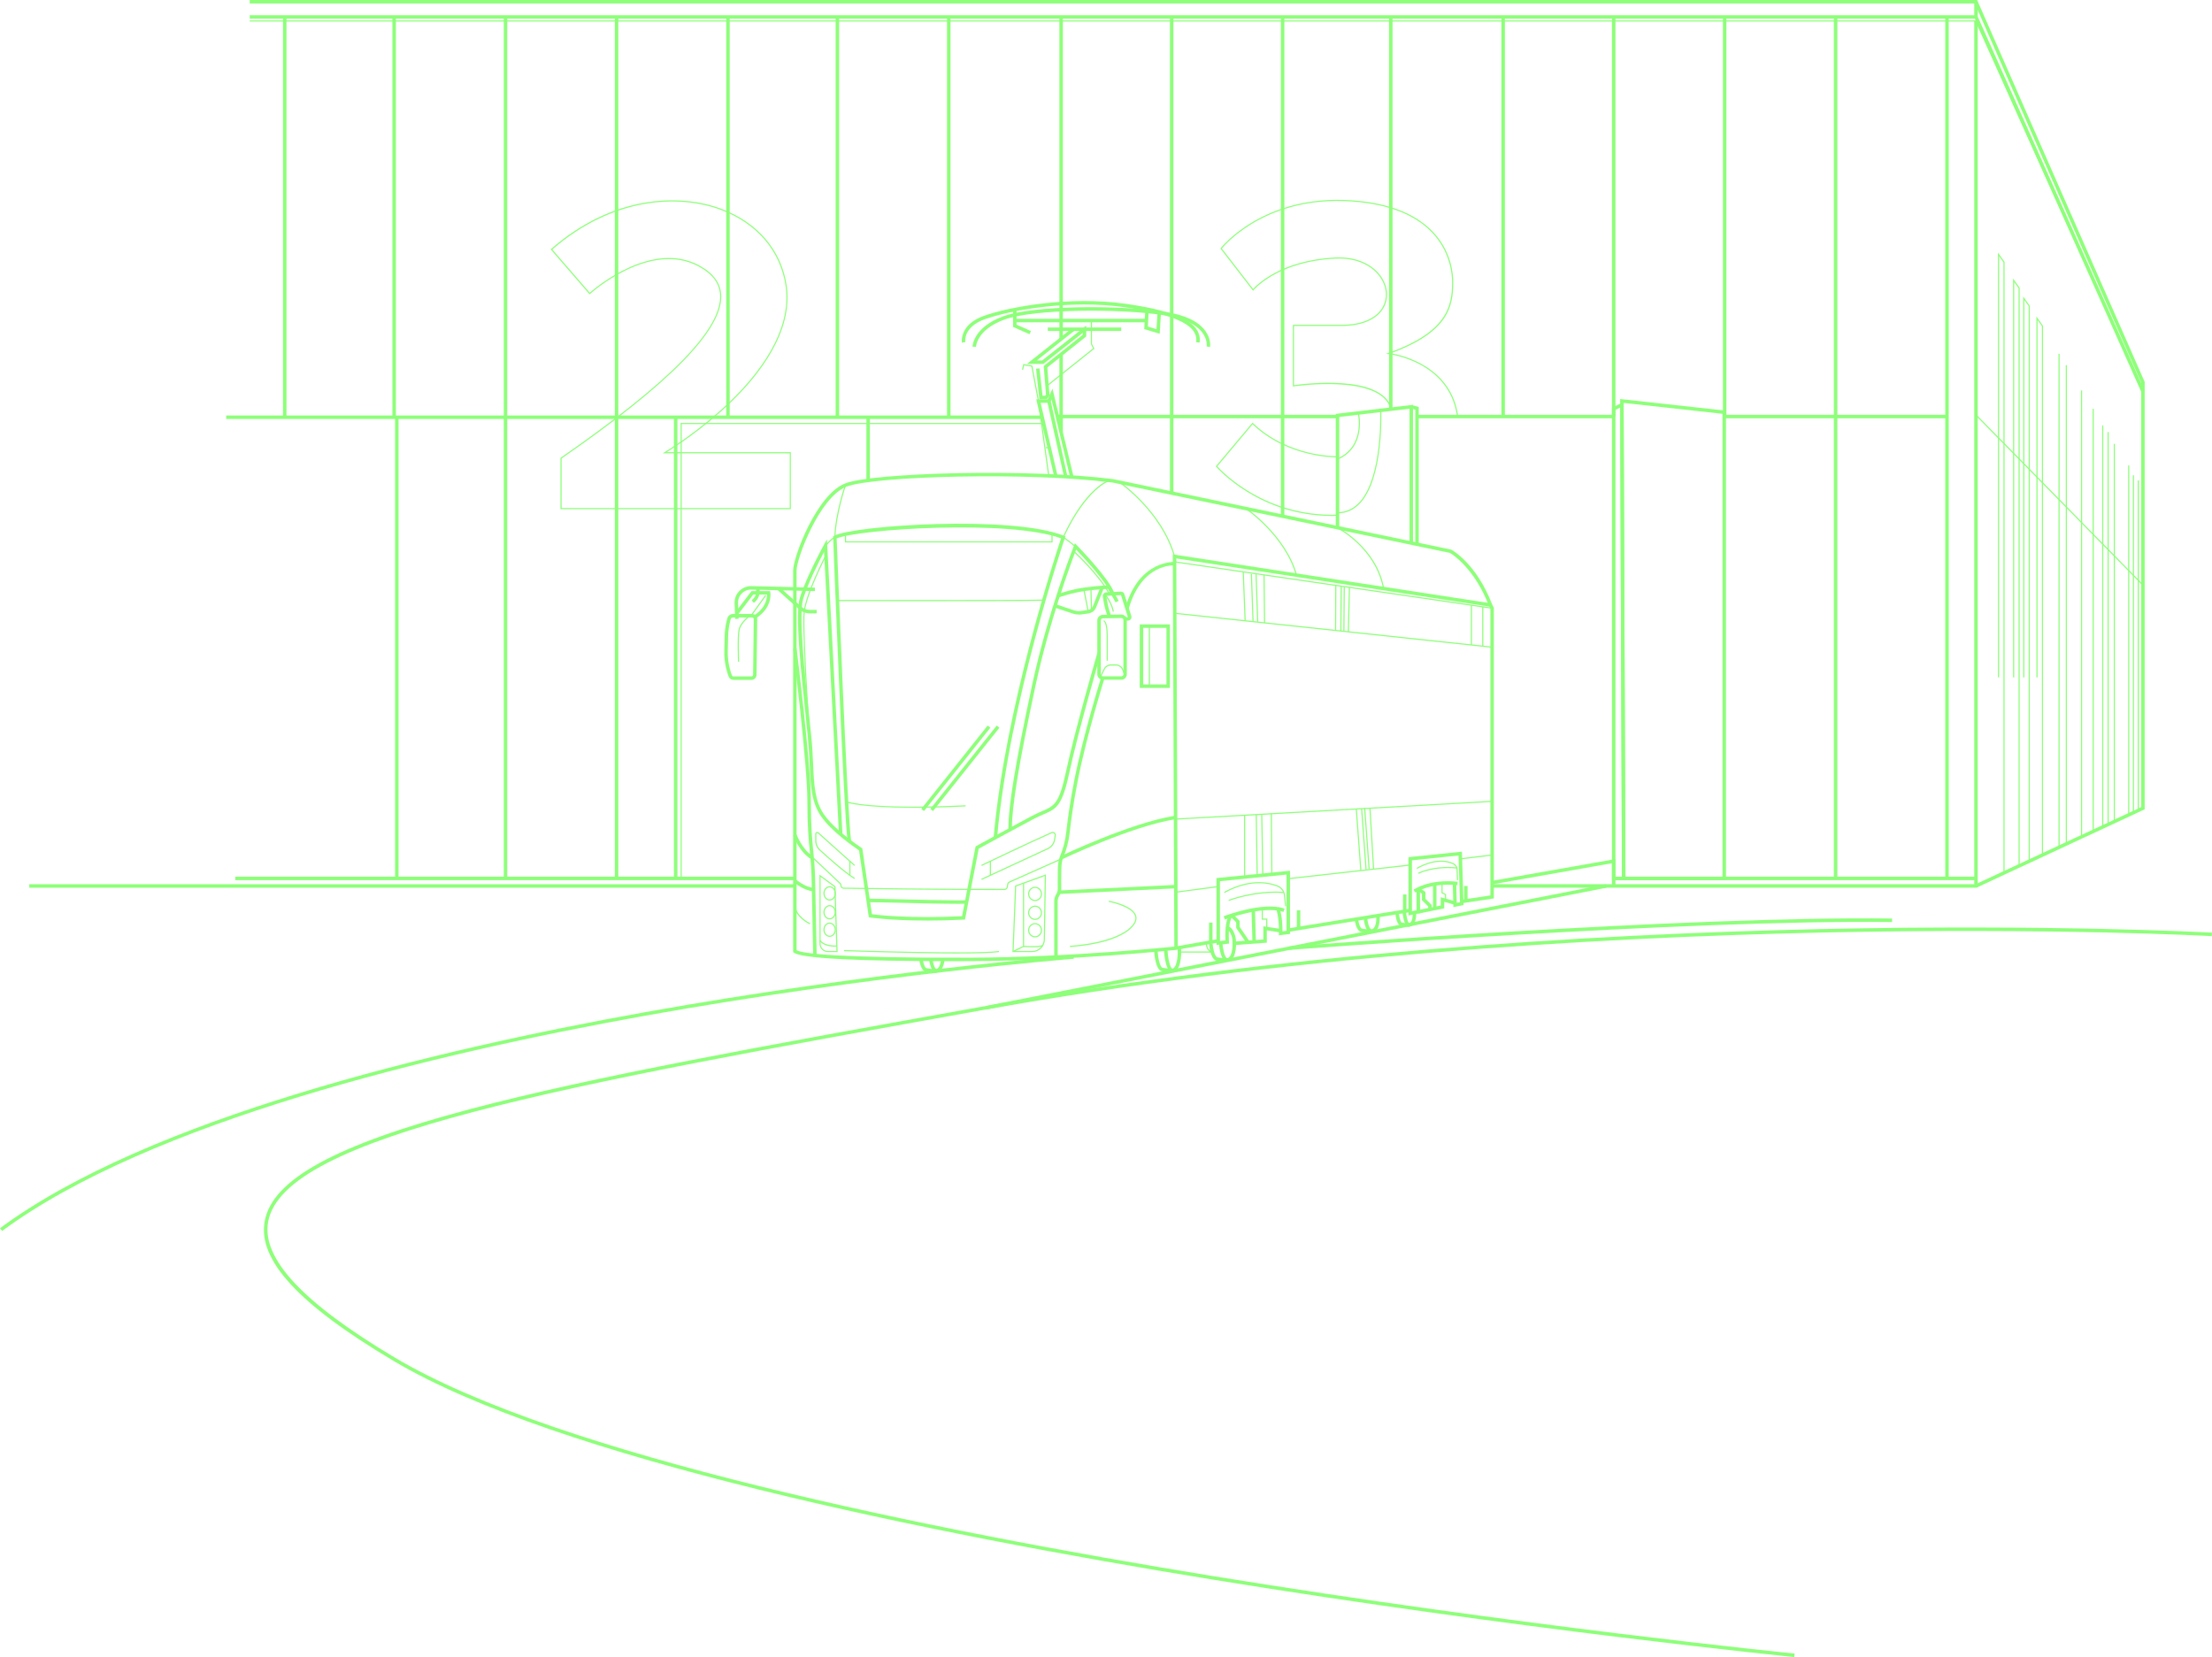 <?xml version="1.0" encoding="UTF-8"?> <svg xmlns="http://www.w3.org/2000/svg" id="_Слой_2" data-name="Слой 2" viewBox="0 0 954.63 715.23"><defs><style> .cls-1 { fill: #8dff79; stroke-width: 0px; } </style></defs><g id="_Слой_1-2" data-name="Слой 1"><g><rect class="cls-1" x="12.63" y="381.66" width="330.41" height="1.5"></rect><polygon class="cls-1" points="852.94 383.16 643.94 383.16 643.94 381.66 852.61 381.66 924.08 348.38 924.08 165.17 852.28 1.5 107.77 1.5 107.77 0 853.26 0 853.46 .45 925.58 164.86 925.58 349.33 852.94 383.16"></polygon><polygon class="cls-1" points="924.14 169.24 852.29 8.07 107.77 8.07 107.77 6.57 853.26 6.57 925.51 168.63 924.14 169.24"></polygon><polygon class="cls-1" points="924.6 169.45 852.61 9.3 107.77 9.3 107.77 8.8 852.94 8.8 853 8.95 925.06 169.25 924.6 169.45"></polygon><rect class="cls-1" x="852.02" y=".75" width="1.5" height="6.57"></rect><g><rect class="cls-1" x="555.64" y="396.41" width="53.3" height="1.5" transform="translate(-56.08 98.36) rotate(-9.21)"></rect><path class="cls-1" d="m411.83,414.87c-42.77,0-66.06-1.24-69.25-3.7l-.29-.23v-164.76c0-5.58,10.03-32.53,22.33-37.47,11.77-4.73,79.59-6.58,115.95-1.88l145.71,30.4.1.05c.44.24,10.79,5.96,17.62,23.69l.7,1.4v125.42l-13.73,2.06-.22-1.48,12.45-1.87v-123.78l-.58-1.15c-6.31-16.38-15.86-22.33-16.87-22.92l-145.43-30.34c-36.13-4.66-103.5-2.88-115.14,1.79-11.52,4.63-21.39,30.86-21.39,36.08v163.98c2.61,1.35,16.27,3.37,75.16,3.2,43.05-.13,87.95-4.79,88.4-4.84l18.27-3.19.26,1.48-18.32,3.19c-.5.05-45.48,4.72-88.6,4.85-2.43,0-4.81.01-7.12.01Z"></path><rect class="cls-1" x="575.17" y="183.29" width=".5" height="138.49" transform="translate(242.34 785.39) rotate(-81.69)"></rect><polygon class="cls-1" points="506.8 409.27 506.15 239.29 643.58 260.43 643.35 261.91 507.65 241.04 508.3 409.26 506.8 409.27"></polygon><path class="cls-1" d="m559.28,248.33c-4.76-17.01-21.5-28.48-21.66-28.59l.28-.41c.17.11,17.06,11.69,21.87,28.87l-.48.13Z"></path><path class="cls-1" d="m596.87,254.09c-3.17-17.47-19.59-26.02-19.75-26.1l.23-.45c.17.09,16.8,8.75,20.02,26.46l-.49.09Z"></path><path class="cls-1" d="m506.66,240.23c-5.54-19.32-23.45-31.76-23.63-31.89l.28-.41c.18.12,18.24,12.67,23.82,32.16l-.48.14Z"></path><polygon class="cls-1" points="607.85 395.12 607.85 369.98 630.92 367.6 631.62 390.63 627.24 391.53 626.96 381.02 628.46 380.97 628.69 389.7 630.08 389.42 629.47 369.26 609.35 371.33 609.35 393.31 611.36 392.94 611.32 383.75 612.82 383.74 612.86 394.18 607.85 395.12"></polygon><path class="cls-1" d="m525,407.87v-28.87l31.73-3.16v27.27l-4.81.61.04-.89c0-.06.24-6.35-1.27-10.74l1.42-.49c1.27,3.69,1.38,8.46,1.37,10.4l1.75-.22v-24.29l-28.73,2.86v25.84l2.35-.25c-.11-2.28-.22-8.78,1.83-11.18l1.14.97c-1.66,1.95-1.6,8.48-1.43,10.83l.05.72-5.44.58Z"></path><path class="cls-1" d="m528.63,396.88l-.54-1.4c.7-.27,17.12-6.47,26.3-3.28l-.49,1.42c-8.67-3.01-25.1,3.2-25.27,3.26Z"></path><path class="cls-1" d="m610.87,385.27l-.88-1.21c.27-.19,6.66-4.74,19.1-3.48l-.15,1.49c-11.83-1.19-18.01,3.15-18.07,3.2Z"></path><path class="cls-1" d="m628.76,379.91l-.17-4.57c-.04-.9-.5-1.7-1.24-2.16-.09-.05-.18-.11-.28-.15-7.05-3.28-15.38,1.97-15.46,2.02l-.27-.42c.08-.05,8.64-5.45,15.94-2.05.11.05.22.11.33.18.89.54,1.44,1.5,1.48,2.56l.17,4.57-.5.02Z"></path><path class="cls-1" d="m554.62,391.22l-.55-4.87c-.1-.9-.47-1.75-1.07-2.43-.49-.57-1.11-1.01-1.8-1.27-4.63-1.76-12.23-2.76-22.15,2.48-.35.19-.51.27-.61.3l-.16-.47c.06-.02.28-.14.53-.27,10.08-5.32,17.83-4.3,22.56-2.51.77.29,1.46.78,2,1.41.66.76,1.07,1.7,1.18,2.7l.55,4.87-.5.06Z"></path><path class="cls-1" d="m530.37,388.87l-.18-.46c.11-.04,11.23-4.37,23.88-3.45l-.04.5c-12.54-.91-23.55,3.37-23.66,3.41Z"></path><path class="cls-1" d="m612.24,377.17l-.24-.44c.06-.03,6.37-3.34,16.75-2.35l-.05.5c-10.24-.98-16.41,2.26-16.47,2.29Z"></path><rect class="cls-1" x="575.22" y="203.16" width=".5" height="137.72" transform="translate(243.87 815.34) rotate(-83.9)"></rect><polygon class="cls-1" points="507.35 353.79 507.33 353.29 643.92 345.64 643.95 346.13 507.35 353.79"></polygon><rect class="cls-1" x="630.21" y="369.64" width="13.78" height=".5" transform="translate(-40.12 79.91) rotate(-6.96)"></rect><polygon class="cls-1" points="556.01 379.51 555.96 379.01 608.57 373.12 608.62 373.62 556.01 379.51"></polygon><polygon class="cls-1" points="507.49 385.32 507.43 384.83 525.58 382.45 525.65 382.94 507.49 385.32"></polygon><rect class="cls-1" x="591.74" y="348.82" width=".5" height="26.35" transform="translate(-20.52 35.93) rotate(-3.42)"></rect><rect class="cls-1" x="586.04" y="349.14" width=".5" height="26.6" transform="translate(-25.06 44.09) rotate(-4.22)"></rect><rect class="cls-1" x="589.64" y="348.81" width=".5" height="26.37" transform="translate(-24.74 43.82) rotate(-4.17)"></rect><rect class="cls-1" x="588.32" y="348.98" width=".5" height="26.37" transform="translate(-24.76 43.72) rotate(-4.17)"></rect><rect class="cls-1" x="572.51" y="262.83" width="19.25" height=".5" transform="translate(304.92 838.62) rotate(-88.6)"></rect><rect class="cls-1" x="566.73" y="262.15" width="19.43" height=".5" transform="translate(311.23 837.55) rotate(-89.72)"></rect><rect class="cls-1" x="570.46" y="262.54" width="19.16" height=".5" transform="translate(312.72 840.76) rotate(-89.55)"></rect><rect class="cls-1" x="569.14" y="262.53" width="19.16" height=".5" transform="translate(311.43 839.43) rotate(-89.55)"></rect><rect class="cls-1" x="545.4" y="248.18" width=".5" height="20.66" transform="translate(-2.78 5.95) rotate(-.62)"></rect><rect class="cls-1" x="536.7" y="247.05" width=".5" height="20.89" transform="translate(-9.48 20.77) rotate(-2.2)"></rect><rect class="cls-1" x="542.2" y="247.8" width=".5" height="20.6" transform="translate(-8.61 18.93) rotate(-1.98)"></rect><rect class="cls-1" x="540.19" y="247.72" width=".5" height="20.6" transform="translate(-8.61 18.86) rotate(-1.98)"></rect><rect class="cls-1" x="548.51" y="351.23" width=".5" height="26.16" transform="translate(-3.07 4.66) rotate(-.49)"></rect><rect class="cls-1" x="536.88" y="351.87" width=".5" height="26.68"></rect><rect class="cls-1" x="544.51" y="351.46" width=".5" height="26.32" transform="translate(-6.34 9.66) rotate(-1.01)"></rect><rect class="cls-1" x="542.12" y="351.59" width=".5" height="26.41" transform="translate(-5.67 8.57) rotate(-.9)"></rect><rect class="cls-1" x="605.49" y="386.07" width="1.5" height="7.21"></rect><rect class="cls-1" x="631.86" y="382.41" width="1.5" height="6.5"></rect><rect class="cls-1" x="559.68" y="392.91" width="1.5" height="7.79"></rect><rect class="cls-1" x="521.79" y="398.21" width="1.5" height="8.28"></rect><path class="cls-1" d="m400.03,397.34c-15.81,0-24.41-1.32-24.52-1.33l-.55-.09-4.22-28.88c-1.85-1.23-11.79-7.99-16.42-14.74-4.18-6.1-4.5-13.29-4.9-22.39-.09-2.04-.19-4.19-.33-6.45-.21-3.28-.8-8.86-1.48-15.31-1.93-18.22-4.57-43.18-2.41-50.14,2.87-9.26,10.33-22.78,10.4-22.91l1.27-2.29,6.7,126.97c4.24,3.56,8.21,6.15,8.28,6.2l.29.18,4.16,28.44c2.81.38,16.39,1.95,38.9.86l5.84-30.13.31-.17c.15-.08,15.16-8.3,23.96-12.96,1.68-.89,3.13-1.52,4.41-2.07,5.37-2.33,7.38-3.21,10.39-17.31,3.76-17.62,13.4-50.77,13.5-51.1l1.44.42c-.1.33-9.72,33.42-13.47,50.99-3.17,14.86-5.54,15.89-11.26,18.38-1.25.54-2.67,1.16-4.3,2.02-8.09,4.28-21.44,11.58-23.63,12.78l-5.93,30.6-.59.03c-5.88.3-11.16.41-15.82.41Zm-44.38-159.16c-2.25,4.27-6.91,13.47-9.02,20.28-2.06,6.66.67,32.46,2.47,49.53.69,6.48,1.28,12.07,1.49,15.38.15,2.27.24,4.43.33,6.48.39,8.86.71,15.86,4.64,21.61,1.63,2.38,4,4.8,6.43,6.96l-6.35-120.24Z"></path><path class="cls-1" d="m483.93,293.4h-7.98c-1.32,0-2.39-1.07-2.39-2.39v-23.24c0-1.29,1.05-2.36,2.35-2.39l7.98-.13s.03,0,.04,0c.63,0,1.22.24,1.67.69.46.45.71,1.06.71,1.7v23.37c0,1.32-1.07,2.39-2.39,2.39Zm0-26.64s0,0-.01,0l-7.98.13c-.48,0-.87.41-.87.89v23.24c0,.49.4.89.89.89h7.98c.49,0,.89-.4.89-.89v-23.37c0-.24-.09-.46-.26-.63-.17-.16-.39-.25-.62-.25Z"></path><path class="cls-1" d="m486.78,267.88h-1.31v-1.5h1.31l-2.99-9.51-6.32.3c.6,5.3,2.09,8.58,2.1,8.61l-1.36.63c-.07-.14-1.6-3.51-2.26-9.03-.05-.42.08-.84.35-1.16.27-.32.67-.52,1.1-.54l6.29-.32c.71-.04,1.33.4,1.54,1.06l3.02,9.46c.15.47.06.98-.22,1.37-.29.39-.75.63-1.24.63Z"></path><path class="cls-1" d="m481.47,260.03l-3.28-5.83c-1.19.03-4.74.16-9.67.84-6.07.83-11.57,2.82-11.62,2.84l-.51-1.41c.23-.08,5.71-2.07,11.93-2.92,6.2-.85,10.15-.86,10.31-.86h.44l3.71,6.6-1.31.74Z"></path><path class="cls-1" d="m465.67,265.27c-.92,0-1.84-.15-2.72-.44l-7.46-2.5.48-1.42,7.46,2.5c1.04.35,2.17.45,3.26.29l2.86-.42c.95-.14,1.76-.78,2.12-1.67l3.31-8.31,1.39.56-3.31,8.31c-.55,1.39-1.81,2.39-3.29,2.6l-2.86.42c-.41.06-.82.09-1.24.09Z"></path><rect class="cls-1" x="470.7" y="254" width=".5" height="9.47" transform="translate(-6.03 11.29) rotate(-1.36)"></rect><rect class="cls-1" x="468.46" y="254.3" width=".5" height="9.8" transform="translate(-41.31 95.62) rotate(-11.16)"></rect><path class="cls-1" d="m475.1,292.35l-.45-.22,1.7-3.45c.58-1.18,1.76-1.91,3.07-1.91h2.14c1.42,0,2.67.85,3.19,2.18l.97,2.46-.46.18-.97-2.46c-.44-1.13-1.51-1.86-2.73-1.86h-2.14c-1.12,0-2.13.63-2.63,1.63l-1.7,3.45Z"></path><path class="cls-1" d="m478.09,285.19h-.5c0-.06.06-4.98,0-11-.06-5.6-1.28-5.97-1.3-5.97l.06-.5c.28.03,1.67.46,1.73,6.46.06,6.02,0,10.95,0,11Z"></path><path class="cls-1" d="m480.21,264.05c-.57-3.59-3.28-7.01-3.3-7.04l.39-.31c.11.14,2.81,3.55,3.41,7.28l-.49.08Z"></path><path class="cls-1" d="m435.21,357.83c-.08-9.76,2.98-28.36,10.23-62.2,6.74-31.47,17.92-59.78,18.03-60.06l.43-1.08.81.83c.57.58,13.95,14.4,15.94,20.21l-1.42.49c-1.62-4.71-11.82-15.67-14.79-18.8-2.11,5.49-11.57,30.87-17.54,58.73-7.13,33.28-10.27,52.36-10.19,61.87h-1.5Z"></path><path class="cls-1" d="m365.79,362.95c-1.69-12.17-6.04-126.16-6.23-131l-.02-.47.42-.22c8.43-4.46,76.37-9.03,99.18-.03l.67.26-.23.68c-.24.7-24.11,70.88-29.27,129.42l-1.49-.13c4.89-55.61,26.61-121.65,29.11-129.09-22.58-8.31-87.55-3.92-96.85.02.32,8.38,4.58,118.66,6.2,130.36l-1.49.21Z"></path><path class="cls-1" d="m465.52,237.62c-2.33-2.52-6.75-5.47-6.79-5.5l-.18-.12.09-.19c9.88-21.45,19.66-24.57,20.07-24.69l.14.48c-.1.03-9.93,3.19-19.67,24.23.86.58,4.6,3.19,6.7,5.45l-.37.34Z"></path><path class="cls-1" d="m355.15,238.04l-.45-.23c2.08-4.07,4.73-5.7,5.36-6.05.42-10.61,4.55-22.32,4.59-22.44l.47.17c-.04.12-4.18,11.87-4.57,22.44v.15s-.14.07-.14.07c-.03.01-3.02,1.5-5.27,5.9Z"></path><path class="cls-1" d="m478.56,256.47c-4.61-8.55-15.26-18.26-15.37-18.35l.34-.37c.11.1,10.82,9.86,15.47,18.49l-.44.24Z"></path><path class="cls-1" d="m350.11,333.76c-.04-.61-4.31-61.46-3.28-69.78,1.04-8.34,9.34-24.29,9.42-24.45l.44.23c-.08.16-8.34,16.03-9.37,24.29-1.03,8.27,3.24,69.07,3.28,69.68l-.5.04Z"></path><path class="cls-1" d="m413.6,390.12c-6.02,0-19.06-.25-38.96-.74l.04-1.5c16.26.4,40.95.92,42.29.71l.08.52.4.89c-.17.08-1.46.12-3.84.12Z"></path><path class="cls-1" d="m425.89,384.16c-25.13,0-55.44-.44-61.78-.54-.79-.01-1.43-.66-1.43-1.45,0-.26-.11-.51-.3-.69l-11.54-10.9.34-.36,11.54,10.9c.29.27.45.66.45,1.06,0,.52.42.94.94.95,6.99.11,43.2.63,69.41.52.46,0,.85-.33.93-.78l.23-1.31c.08-.47.4-.87.84-1.07l21.67-9.66.2.46-21.67,9.66c-.29.13-.49.39-.55.7l-.23,1.31c-.12.69-.72,1.19-1.42,1.2-2.47.01-5.03.02-7.64.02Z"></path><path class="cls-1" d="m456.47,413.08h-1.5v-24.12c0-1.07.31-2.12.88-3.03.44-.69.66-1.48.65-2.3-.02-1.49-.04-4.18.04-8.51.04-2.21.31-3.96.81-5.2,1.51-3.72,2.41-7.09,2.75-10.3.75-6.96,1.93-14.62,3.52-22.75,3.89-19.97,11.53-44.21,11.6-44.45l1.43.45c-.08.24-7.69,24.41-11.56,44.29-1.58,8.09-2.75,15.7-3.5,22.62-.36,3.35-1.29,6.86-2.85,10.71-.43,1.07-.67,2.63-.7,4.66-.08,4.31-.06,6.98-.04,8.46.02,1.11-.29,2.19-.88,3.13-.42.67-.65,1.44-.65,2.22v24.12Z"></path><path class="cls-1" d="m350.95,412.43s-.42-20.69-.68-32.86c-.11-5.06-.44-8.54-.8-12.24-.51-5.27-1.03-10.72-1.03-21.45,0-16.04-6.08-65.34-6.15-65.84l1.49-.18c.06.5,6.16,49.89,6.16,66.02,0,10.66.52,16.07,1.03,21.31.36,3.72.7,7.23.81,12.35.26,12.17.68,32.86.68,32.86l-1.5.03Z"></path><path class="cls-1" d="m458.38,370.89l-.65-1.35c.3-.14,29.86-14.28,49.15-17.41l.24,1.48c-19.08,3.1-48.44,17.14-48.74,17.28Z"></path><rect class="cls-1" x="457.27" y="383.14" width="49.66" height="1.5" transform="translate(-17.94 23.68) rotate(-2.76)"></rect><path class="cls-1" d="m461.76,408.73l-.02-.5c.2,0,19.87-1,26.66-8.56,1.41-1.56,1.89-3.04,1.43-4.38-1.42-4.17-11.27-6.02-11.37-6.04l.09-.49c.42.08,10.23,1.92,11.75,6.37.52,1.53,0,3.17-1.53,4.88-6.93,7.71-26.19,8.68-27,8.72Z"></path><path class="cls-1" d="m349.47,398.97c-.27-.13-6.69-3.22-6.69-8.42h.5c0,4.89,6.34,7.94,6.4,7.97l-.21.45Z"></path><path class="cls-1" d="m350.11,370.86c-5.15-3.03-7.68-10-7.78-10.29l1.41-.5c.02.07,2.45,6.75,7.13,9.5l-.76,1.29Z"></path><path class="cls-1" d="m351,384.66c-3.88-.1-8.26-3.72-8.44-3.87l.96-1.15s4.17,3.43,7.52,3.52l-.04,1.5Z"></path><path class="cls-1" d="m361.49,410.96h-4.18c-2.01,0-3.65-1.64-3.65-3.65v-29.8l6.91,5.07.93,28.39Zm-7.34-32.47v28.82c0,1.74,1.42,3.15,3.15,3.15h3.67l-.9-27.63-5.92-4.34Z"></path><path class="cls-1" d="m445.49,410.96h-8.55v-.26s1.13-28.47,1.13-28.47l13.33-4.82-.45,28.17c-.05,2.96-2.5,5.37-5.46,5.37Zm-8.03-.5h8.03c2.69,0,4.92-2.19,4.96-4.88l.44-27.45-12.33,4.46-1.1,27.87Z"></path><path class="cls-1" d="m413.44,411.56c-20.15,0-48.81-1-49.21-1.01l.02-.5c.56.02,56.38,1.96,66.84.41l.07.49c-3,.44-9.68.6-17.72.6Z"></path><polygon class="cls-1" points="437.32 410.93 437.09 410.48 441.48 408.32 441.48 381.17 441.98 381.17 441.98 408.64 437.32 410.93"></polygon><path class="cls-1" d="m445.54,408.87c-1.91,0-3.68-.13-3.82-.14l.04-.5c1.89.14,7.03.35,8.15-.39l.28.42c-.74.49-2.76.61-4.64.61Z"></path><path class="cls-1" d="m360.39,408.61c-1.57,0-5.07-.26-6.7-2.47l.4-.3c1.92,2.6,6.98,2.24,7.03,2.24l.04.5s-.34.02-.78.02Z"></path><path class="cls-1" d="m358.04,388.7c-1.48,0-2.69-1.39-2.69-3.09s1.21-3.09,2.69-3.09,2.69,1.39,2.69,3.09-1.21,3.09-2.69,3.09Zm0-5.68c-1.21,0-2.19,1.16-2.19,2.59s.98,2.59,2.19,2.59,2.19-1.16,2.19-2.59-.98-2.59-2.19-2.59Z"></path><path class="cls-1" d="m358.04,396.84c-1.48,0-2.69-1.39-2.69-3.09s1.21-3.09,2.69-3.09,2.69,1.39,2.69,3.09-1.21,3.09-2.69,3.09Zm0-5.68c-1.21,0-2.19,1.16-2.19,2.59s.98,2.59,2.19,2.59,2.19-1.16,2.19-2.59-.98-2.59-2.19-2.59Z"></path><path class="cls-1" d="m358.04,404.38c-1.48,0-2.69-1.39-2.69-3.09s1.21-3.09,2.69-3.09,2.69,1.39,2.69,3.09-1.21,3.09-2.69,3.09Zm0-5.68c-1.21,0-2.19,1.16-2.19,2.59s.98,2.59,2.19,2.59,2.19-1.16,2.19-2.59-.98-2.59-2.19-2.59Z"></path><path class="cls-1" d="m446.7,388.93c-1.66,0-3.02-1.39-3.02-3.09s1.35-3.09,3.02-3.09,3.01,1.39,3.01,3.09-1.35,3.09-3.01,3.09Zm0-5.68c-1.39,0-2.52,1.16-2.52,2.59s1.13,2.59,2.52,2.59,2.51-1.16,2.51-2.59-1.13-2.59-2.51-2.59Z"></path><path class="cls-1" d="m446.7,397.07c-1.66,0-3.02-1.39-3.02-3.09s1.35-3.09,3.02-3.09,3.01,1.39,3.01,3.09-1.35,3.09-3.01,3.09Zm0-5.68c-1.39,0-2.52,1.16-2.52,2.59s1.13,2.59,2.52,2.59,2.51-1.16,2.51-2.59-1.13-2.59-2.51-2.59Z"></path><path class="cls-1" d="m446.7,404.61c-1.66,0-3.02-1.39-3.02-3.09s1.35-3.09,3.02-3.09,3.01,1.39,3.01,3.09-1.35,3.09-3.01,3.09Zm0-5.68c-1.39,0-2.52,1.16-2.52,2.59s1.13,2.59,2.52,2.59,2.51-1.16,2.51-2.59-1.13-2.59-2.51-2.59Z"></path><path class="cls-1" d="m423.7,379.78l-.21-.45,28.63-13.26c1.46-.68,2.48-2.03,2.74-3.61l.3-1.9c.05-.32-.07-.62-.32-.82-.25-.19-.58-.23-.87-.11-8.42,3.68-30.06,14.02-30.27,14.13l-.21-.45c.22-.1,21.87-10.45,30.29-14.14.46-.2.98-.14,1.37.17.4.31.59.79.51,1.29l-.3,1.9c-.28,1.75-1.41,3.24-3.02,3.99l-28.63,13.26Z"></path><rect class="cls-1" x="427.17" y="371.71" width=".5" height="6.07"></rect><path class="cls-1" d="m368.69,379.38c-4.08-2.42-11.88-9.41-15.04-12.3-1.17-1.07-1.84-2.6-1.84-4.18v-2.95c0-.35.2-.66.52-.8.32-.14.68-.09.94.15l15.71,14.06-.33.37-15.71-14.06c-.11-.1-.26-.12-.4-.06-.14.06-.22.19-.22.34v2.95c0,1.45.61,2.84,1.68,3.82,3.15,2.88,10.91,9.85,14.95,12.24l-.26.43Z"></path><rect class="cls-1" x="366.53" y="371.71" width=".5" height="6.06"></rect><path class="cls-1" d="m394.21,348.67c-22.39,0-28.68-2.22-28.75-2.25l.17-.47c.1.04,10.31,3.62,51.08,1.62l.03.5c-8.88.44-16.32.61-22.52.61Z"></path><rect class="cls-1" x="393.39" y="330.84" width="46.01" height="1.5" transform="translate(-102.37 450.81) rotate(-51.47)"></rect><rect class="cls-1" x="389.48" y="330.84" width="46.01" height="1.5" transform="translate(-103.85 447.75) rotate(-51.47)"></rect><path class="cls-1" d="m398.62,259.48c-19.42,0-36.86-.03-37.23-.03v-.5c.8,0,80.37.13,89.07-.16l.02.5c-4.65.15-29.55.19-51.85.19Z"></path><polygon class="cls-1" points="454.27 234.14 364.64 234.14 364.64 231.13 365.14 231.13 365.14 233.64 453.77 233.64 453.77 230.37 454.27 230.37 454.27 234.14"></polygon><path class="cls-1" d="m317.29,267.15l-.26-6.78c-.08-1.99.65-3.86,2.04-5.27,1.39-1.41,3.24-2.16,5.24-2.12l27.4.66-.04,1.5-27.4-.66c-1.56-.05-3.04.56-4.14,1.67-1.1,1.12-1.67,2.59-1.61,4.16l.26,6.78-1.5.06Z"></path><path class="cls-1" d="m349.52,264.75c-1.77,0-3.46-.65-4.78-1.83l-9.27-8.35,1-1.12,9.27,8.35c1.04.94,2.4,1.43,3.8,1.45h2.91s0,1.49,0,1.49h-2.91s-.03.01-.04.01Z"></path><path class="cls-1" d="m324.29,293.46h-7.77c-.9,0-1.72-.56-2.03-1.39-1.35-3.6-1.99-7.38-1.9-11.23l.16-6.44c.06-2.25.37-4.49.92-6.67l.21-.82c.29-1.12,1.3-1.9,2.45-1.9h8.24c.6,0,1.17.24,1.59.66.42.43.65.99.64,1.6l-.29,24c-.01,1.22-1.02,2.2-2.23,2.2Zm-7.95-26.96c-.47,0-.88.32-1,.78l-.21.82c-.53,2.07-.83,4.2-.88,6.34l-.16,6.44c-.09,3.65.51,7.24,1.8,10.67.09.25.34.42.62.42h7.77c.4,0,.73-.32.73-.72l.29-24c0-.2-.07-.38-.21-.52-.14-.14-.32-.22-.52-.22h-8.24Z"></path><path class="cls-1" d="m318.5,285.66c-.02-.45-.45-11.13.27-14.07.73-3,4.2-5.66,4.35-5.77l.3.4s-3.47,2.67-4.16,5.49c-.7,2.88-.26,13.82-.25,13.94l-.5.02Z"></path><path class="cls-1" d="m326.15,266.95l-.81-1.26c5.26-3.37,5.71-7.52,5.68-9.07h-5.94l-6.54,8.59-1.19-.91,6.99-9.18h8l.11.62c.05.26,1.05,6.5-6.3,11.21Z"></path><rect class="cls-1" x="322.22" y="260.95" width="10.41" height=".5" transform="translate(-75.86 374.31) rotate(-54.25)"></rect><path class="cls-1" d="m325.33,260.25l-.94-1.17c2.93-2.35,1.75-5.01,1.74-5.04l1.36-.63c.59,1.29.9,4.37-2.16,6.83Z"></path><path class="cls-1" d="m487.11,262.75l-1.44-.41c6.03-21.03,21.59-19.79,21.74-19.78l-.14,1.49c-.59-.05-14.48-1.1-20.15,18.7Z"></path><path class="cls-1" d="m504.9,296.93h-13.02v-27.42h13.02v27.42Zm-11.52-1.5h10.02v-24.42h-10.02v24.42Z"></path><rect class="cls-1" x="495.79" y="270.27" width=".5" height="25.92"></rect><rect class="cls-1" x="639.66" y="261.96" width=".5" height="16.94"></rect><rect class="cls-1" x="634.77" y="261.24" width=".5" height="17.14"></rect><path class="cls-1" d="m591.92,402.63c-.37,0-.72-.1-1.05-.3-1.91-1.17-2.33-5.6-2.39-6.48l1.5-.11c.14,1.86.75,4.74,1.68,5.31.12.08.28.13.55.01,1.82-.76,1.84-4.46,1.7-5.82l1.49-.16c.03.25.62,6.02-2.61,7.37-.29.12-.59.18-.87.18Z"></path><path class="cls-1" d="m591.52,402.64c-1.66,0-3.12-.2-3.71-.29-.09,0-.25-.03-.4-.07-2.29-.69-2.78-5.14-2.85-6.02l1.49-.12c.15,1.73.81,4.42,1.78,4.71h.01c.05.02.09.02.12.02.68.1,2.26.31,3.98.27l.04,1.5c-.16,0-.31,0-.47,0Z"></path><path class="cls-1" d="m608.22,399.98c-.29,0-.58-.08-.84-.23-1.64-.97-1.99-5.04-2.04-5.85l1.5-.1c.13,1.95.69,4.29,1.31,4.65.04.02.08.05.22-.02,1.38-.65,1.39-3.97,1.28-5.08l1.49-.15c.05.55.45,5.38-2.14,6.59-.26.12-.52.18-.78.18Z"></path><path class="cls-1" d="m607.9,399.99c-1.33,0-2.51-.18-2.98-.26h0c-.07,0-.21-.03-.35-.07-1.86-.62-2.27-4.29-2.35-5.4l1.5-.11c.13,1.73.68,3.79,1.28,4.07l.18.04c.47.08,1.7.27,3.06.23l.04,1.5c-.13,0-.25,0-.38,0Z"></path><path class="cls-1" d="m506,419.63c-.34,0-.63-.1-.85-.22-2.26-1.23-2.74-8.07-2.81-9.43l1.5-.08c.19,3.51,1.02,7.64,2.03,8.19.06.03.15.08.38-.05,1.86-1.06,2.18-6.07,1.95-8.98l1.5-.12c.07.87.58,8.53-2.7,10.4-.37.21-.7.28-1,.28Z"></path><path class="cls-1" d="m505.56,419.64c-1.76,0-3.33-.28-3.99-.42-.15-.02-.29-.05-.43-.09l-.08-.03c-2.38-.97-2.88-7.28-2.96-8.53l1.5-.09c.19,3.16,1.02,6.82,2.03,7.23h0s.07.02.1.02h.1c.65.15,2.35.46,4.19.4l.05,1.5c-.17,0-.34,0-.51,0Z"></path><path class="cls-1" d="m404.13,419.8c-.3,0-.55-.08-.75-.17-.71-.33-1.73-1.26-2.44-5.39l1.48-.25c.63,3.66,1.44,4.21,1.6,4.28.05.02.14.07.36-.06.89-.51,1.52-1.96,1.82-4.2l1.49.2c-.37,2.76-1.23,4.54-2.57,5.3-.37.21-.7.28-1,.28Z"></path><path class="cls-1" d="m403.7,419.81c-1.8,0-3.4-.29-4.04-.43-.08,0-.24-.03-.4-.09l-.07-.02c-1.15-.47-1.97-2.11-2.51-5.01l1.47-.28c.49,2.59,1.15,3.71,1.61,3.9h0s.06.02.1.02c.74.15,2.45.46,4.28.4l.05,1.5c-.17,0-.34,0-.51,0Z"></path><path class="cls-1" d="m529.66,415.09c-.38,0-.7-.12-.94-.25-2.16-1.23-2.62-7-2.7-8.15l1.5-.09c.16,2.51.87,6.32,1.94,6.94.11.06.24.1.5-.03,2.06-1.06,2.09-5.87,1.92-7.63-.08-2.02-1.41-4.38-1.93-4.47l-.48-1.41c.32-.12.83-.18,1.42.22,1.31.87,2.41,3.71,2.49,5.56.07.71.59,7.36-2.73,9.07-.36.19-.7.26-.99.26Z"></path><path class="cls-1" d="m529.25,415.09c-1.79,0-3.38-.26-4.02-.38-.1,0-.28-.04-.44-.1h0s-.01,0-.01,0c-2.4-.88-2.91-6.31-2.98-7.39l1.5-.11c.16,2.22.91,5.68,2.01,6.09h.01s.07.02.11.03c.74.14,2.45.42,4.29.36l.04,1.5c-.17,0-.34,0-.5,0Z"></path><path class="cls-1" d="m523.13,411.18h-14.12v-.5h12.96c-.74-.51-1.57-1.53-1.57-3.52h.5c0,3.12,2.18,3.51,2.28,3.52l-.04.5Z"></path><polygon class="cls-1" points="532.75 407.91 532.64 406.41 545.22 405.49 545.22 399.82 552.56 400.93 552.34 402.42 546.72 401.57 546.72 406.89 532.75 407.91"></polygon><rect class="cls-1" x="540.31" y="392.9" width="1.5" height="13.64" transform="translate(-11.28 15.74) rotate(-1.65)"></rect><polygon class="cls-1" points="538.02 407.15 533.5 400.53 533.5 398.12 531.1 395.69 532.17 394.63 535 397.51 535 400.07 539.26 406.3 538.02 407.15"></polygon><polygon class="cls-1" points="612.26 394.3 611.96 392.82 621.79 390.85 621.79 387.27 627.78 388.96 627.37 390.4 623.29 389.25 623.29 392.08 612.26 394.3"></polygon><rect class="cls-1" x="618.44" y="381.55" width="1.5" height="10.48"></rect><polygon class="cls-1" points="617.86 392.55 616.36 392.55 616.36 391.22 613.67 388.57 613.67 385.77 611.64 384.36 612.49 383.13 615.17 384.99 615.17 387.95 617.86 390.6 617.86 392.55"></polygon><polygon class="cls-1" points="624.09 388.91 623.59 388.91 623.59 386.23 622.09 385.54 622.09 381.32 622.59 381.32 622.59 385.22 624.09 385.91 624.09 388.91"></polygon><polygon class="cls-1" points="546.94 400.8 546.44 400.8 546.44 396.97 544.51 396.97 544.51 392.04 545.01 392.04 545.01 396.47 546.94 396.47 546.94 400.8"></polygon><polygon class="cls-1" points="454.9 205.49 447.22 172.37 453.28 172.37 460.58 205.15 459.12 205.48 452.08 173.87 449.11 173.87 456.36 205.15 454.9 205.49"></polygon><polygon class="cls-1" points="461.85 206.09 453.8 172.43 453.37 173.42 451.99 172.82 454.21 167.72 463.31 205.74 461.85 206.09"></polygon><path class="cls-1" d="m415.13,147.92c-.01-.08-1.26-7.84,9.62-11.64,11.32-3.95,36.93-8.58,61.12-5.14,23.1,3.29,32.92,8.45,31.85,16.74l-1.49-.19c.58-4.52-1.96-10.99-30.58-15.06-23.92-3.4-49.23,1.17-60.41,5.07-9.63,3.36-8.68,9.69-8.64,9.96l-1.48.26Z"></path><path class="cls-1" d="m522.23,149.79l-1.48-.26.74.13-.74-.13c.02-.11.44-2.78-1.74-5.8-2.7-3.75-8.29-6.38-16.18-7.61-19.87-3.1-57.16-2.75-69.53,1.87-11.68,4.36-12.07,11.39-12.08,11.69l-1.5-.04c0-.34.36-8.32,13.05-13.05,12.9-4.81,50.05-5.1,70.28-1.94,8.45,1.32,14.23,4.09,17.2,8.26,2.53,3.54,1.99,6.75,1.96,6.89Z"></path><polygon class="cls-1" points="444.33 144.26 437.22 141.12 437.22 133.63 438.72 133.63 438.72 140.14 444.94 142.89 444.33 144.26"></polygon><polygon class="cls-1" points="500.49 144.07 493.82 142.04 494.29 133.59 495.79 133.67 495.38 140.95 499.11 142.09 499.55 134.96 501.04 135.05 500.49 144.07"></polygon><rect class="cls-1" x="437.97" y="137.61" width="56.79" height="1.5"></rect><rect class="cls-1" x="452.19" y="141.35" width="31.71" height="1.5"></rect><polygon class="cls-1" points="451.77 172.3 448.57 172.3 447.13 159.16 448.62 159 449.92 170.8 451.05 170.8 451.42 170.33 450.43 157.96 467.29 144.49 467.29 143.65 450.29 157.08 443.17 157.08 462.82 141.51 463.75 142.69 447.47 155.58 449.77 155.58 468.79 140.55 468.79 145.21 451.99 158.63 452.96 170.8 451.77 172.3"></polygon><polygon class="cls-1" points="452.02 166.72 451.71 166.33 471.7 150.38 470.77 148.48 470.77 138.6 471.27 138.6 471.27 148.42 472.33 150.51 452.02 166.72"></polygon><polygon class="cls-1" points="452.43 205.95 447.92 173.15 445.11 158.22 441.98 157.7 441.55 159.63 441.06 159.52 441.59 157.13 445.53 157.78 445.57 157.96 448.41 173.07 452.93 205.88 452.43 205.95"></polygon><rect class="cls-1" x="451.29" y="192.99" width="1.39" height=".5"></rect></g><rect class="cls-1" x="852.02" y="9.05" width="1.5" height="373.36"></rect><polygon class="cls-1" points="924.65 252.71 852.25 178.95 852.61 178.6 925.01 252.36 924.65 252.71"></polygon><polygon class="cls-1" points="865.12 376.22 864.62 376.22 864.62 113.22 862.76 110.59 862.76 292.39 862.26 292.39 862.26 109.02 865.12 113.06 865.12 376.22"></polygon><polygon class="cls-1" points="871.64 373.74 871.14 373.74 871.14 124.41 869.28 121.78 869.28 292.39 868.78 292.39 868.78 120.21 871.64 124.25 871.64 373.74"></polygon><polygon class="cls-1" points="876.01 371.7 875.51 371.7 875.51 132.17 873.66 129.54 873.66 292.39 873.16 292.39 873.16 127.96 876.01 132.01 876.01 371.7"></polygon><polygon class="cls-1" points="881.71 368.74 881.21 368.74 881.21 140.78 879.35 138.16 879.35 292.39 878.85 292.39 878.85 136.58 881.71 140.63 881.71 368.74"></polygon><rect class="cls-1" x="888.38" y="152.7" width=".5" height="213.05"></rect><rect class="cls-1" x="891.51" y="157.61" width=".5" height="206.51"></rect><rect class="cls-1" x="898.09" y="168.51" width=".5" height="192.44"></rect><rect class="cls-1" x="903.1" y="176.46" width=".5" height="182.4"></rect><rect class="cls-1" x="907.22" y="183.62" width=".5" height="173.25"></rect><rect class="cls-1" x="909.55" y="186.47" width=".5" height="169.39"></rect><rect class="cls-1" x="912.23" y="191.58" width=".5" height="163.27"></rect><rect class="cls-1" x="918.44" y="200.9" width=".5" height="150.82"></rect><rect class="cls-1" x="920.47" y="205.12" width=".5" height="145.52"></rect><rect class="cls-1" x="922.56" y="207.38" width=".5" height="142.42"></rect><path class="cls-1" d="m744.88,379.91h-44.88l-.79-207.68,45.68,5.04v202.65Zm-43.39-1.5h41.89v-199.8l-42.67-4.71.78,204.51Z"></path><path class="cls-1" d="m701.49,379.91h-5.82v-203.99l5.03-2.34v1.17s.79,205.15.79,205.15Zm-4.32-1.5h2.82l-.78-202.48-2.04.95v201.53Z"></path><polygon class="cls-1" points="609.81 233.89 608.31 233.89 608.31 176.42 577.98 179.97 577.98 227.76 576.48 227.76 576.48 178.64 609.81 174.73 609.81 233.89"></polygon><polygon class="cls-1" points="612.29 234.92 610.79 234.92 610.79 176.81 608.87 176.3 609.25 174.85 612.29 175.65 612.29 234.92"></polygon><rect class="cls-1" x="611.54" y="179.04" width="84.88" height="1.5"></rect><rect class="cls-1" x="839.51" y="7.32" width="1.5" height="371.23"></rect><rect class="cls-1" x="791.44" y="7.32" width="1.5" height="371.23"></rect><polygon class="cls-1" points="840.26 180.54 743.56 180.54 743.56 7.32 745.06 7.32 745.06 179.04 840.26 179.04 840.26 180.54"></polygon><rect class="cls-1" x="695.67" y="7.32" width="1.5" height="172.47"></rect><rect class="cls-1" x="647.96" y="7.32" width="1.5" height="172.47"></rect><rect class="cls-1" x="599.47" y="7.32" width="1.5" height="169.29"></rect><rect class="cls-1" x="552.79" y="7.32" width="1.5" height="215.09"></rect><rect class="cls-1" x="504.91" y="7.32" width="1.5" height="205.55"></rect><rect class="cls-1" x="457.2" y="153.23" width="1.5" height="33.32"></rect><rect class="cls-1" x="457.2" y="7.32" width="1.5" height="139"></rect><rect class="cls-1" x="408.71" y="7.32" width="1.5" height="172.77"></rect><rect class="cls-1" x="360.64" y="7.32" width="1.5" height="172.77"></rect><rect class="cls-1" x="313.42" y="7.32" width="1.5" height="172.77"></rect><rect class="cls-1" x="265.35" y="7.32" width="1.5" height="172.77"></rect><rect class="cls-1" x="217.42" y="7.32" width="1.5" height="172.77"></rect><rect class="cls-1" x="169.35" y="7.32" width="1.5" height="172.77"></rect><rect class="cls-1" x="122.14" y="7.32" width="1.5" height="172.77"></rect><rect class="cls-1" x="97.63" y="179.34" width="351.5" height="1.5"></rect><rect class="cls-1" x="456.33" y="179.04" width="120.9" height="1.5"></rect><rect class="cls-1" x="170.5" y="180.09" width="1.5" height="199.07"></rect><rect class="cls-1" x="217.42" y="180.09" width="1.5" height="199.07"></rect><rect class="cls-1" x="290.85" y="180.09" width="1.5" height="199.07"></rect><rect class="cls-1" x="373.91" y="180.09" width="1.5" height="27.28"></rect><rect class="cls-1" x="265.35" y="180.09" width="1.5" height="199.07"></rect><rect class="cls-1" x="101.55" y="378.41" width="241.48" height="1.5"></rect><rect class="cls-1" x="696.42" y="378.41" width="156.01" height="1.5"></rect><polygon class="cls-1" points="294.22 379.16 293.72 379.16 293.72 182.55 449.65 182.55 449.65 183.05 294.22 183.05 294.22 379.16"></polygon><polygon class="cls-1" points="697.17 382.7 695.67 382.7 695.67 372.59 644.07 381.7 643.8 380.22 697.17 370.8 697.17 382.7"></polygon><path class="cls-1" d="m341.32,219.78h-99.45v-22.15l.11-.07c47.05-32.57,69.55-55.54,68.78-70.21-.26-5.05-3.23-9.06-9.08-12.26-21.19-11.6-46.77,11.55-47.03,11.79l-.19.17-16.82-19.43.19-.16c26.47-23.1,55.27-24.12,73.39-17.36,15.84,5.91,26.17,18.09,28.32,33.42,2.75,19.58-11.69,38.15-24.3,50.28-11.84,11.4-24.32,19.4-27.48,21.36h53.55v24.62Zm-98.95-.5h98.45v-23.62h-54.85l.79-.47c.14-.09,14.57-8.68,28.16-21.76,12.52-12.05,26.86-30.48,24.14-49.84-2.13-15.14-12.34-27.18-28-33.02-17.94-6.69-46.44-5.69-72.7,17.11l16.16,18.66c2.41-2.13,26.89-22.92,47.41-11.69,5.92,3.24,9.06,7.51,9.33,12.67.78,14.84-21.75,37.93-68.89,70.57v21.39Z"></path><path class="cls-1" d="m628.83,179.83c-3.27-23.96-29.36-26.99-29.62-27.01l-1.09-.11,1.03-.37c25.39-9.06,27.52-20.06,27.52-30.55,0-3.37-.71-12.05-7.3-19.91-7.33-8.75-19.46-13.77-36.05-14.93-36.27-2.54-54.38,18.32-56.01,20.31l13.5,17.47c1.57-1.75,12.12-12.52,35.67-13.6,8.86-.41,16.34,2.95,20.05,8.98,2.54,4.12,2.77,8.86.62,12.68-2.9,5.15-9.49,7.97-18.5,7.9h-20.19v25.56c3.76-.54,37.66-5,42.11,9.93l-.48.14c-4.49-15.05-41.47-9.59-41.84-9.53l-.29.04v-26.64h20.69c.09,0,.19,0,.28,0,8.7,0,15.01-2.71,17.79-7.65,2.06-3.66,1.83-8.21-.61-12.17-3.61-5.87-10.95-9.14-19.6-8.74-25.29,1.16-35.41,13.52-35.51,13.65l-.2.25-14.12-18.27.12-.15c.18-.23,18.39-23.32,56.56-20.65,16.72,1.17,28.97,6.25,36.4,15.11,6.7,7.99,7.42,16.81,7.42,20.23,0,10.54-2.1,21.57-26.92,30.68,4.87.82,26.12,5.65,29.07,27.3l-.5.07Z"></path><path class="cls-1" d="m574.88,222.7c-31.68,0-49.86-21.03-50.04-21.25l-.14-.16,15.84-18.86.19.18c15.5,14.83,36.28,14.31,36.49,14.3l.02.5c-.22,0-21.02.53-36.66-14.26l-15.22,18.13c1.78,1.99,20.46,21.9,51.87,20.87l.02.5c-.79.03-1.58.04-2.36.04Z"></path><path class="cls-1" d="m577.33,198.38l-.2-.46c12.21-5.35,8.89-19.47,8.85-19.61l.49-.12c.04.15,3.46,14.67-9.14,20.19Z"></path><path class="cls-1" d="m577.23,221.57v-.5c3.56,0,6.67-1.36,9.24-4.05,10.31-10.78,9.17-39.59,9.15-39.88l.5-.02c.01.29,1.17,29.32-9.29,40.25-2.67,2.79-5.9,4.21-9.6,4.21Z"></path><path class="cls-1" d="m774.35,715.23c-1.17-.12-118.48-11.88-250.98-33.43-122.33-19.89-282.98-52.43-353.66-94.48-40.88-24.32-58.51-43.46-55.47-60.21,3.28-18.06,30.55-32.96,88.42-48.32,53.37-14.16,127.25-27.42,220.79-44.22,259.44-46.6,528.48-32.16,531.17-32.01l-.08,1.5c-2.69-.15-271.56-14.58-530.82,31.98-181.41,32.58-301.25,54.1-308,91.33-2.87,15.84,15.04,35.02,54.76,58.65,70.47,41.93,230.93,74.42,353.13,94.29,132.45,21.54,249.72,33.3,250.89,33.42l-.15,1.49Z"></path><path class="cls-1" d="m.89,531.33l-.89-1.21c64.01-47.24,186.59-76.75,278.15-93.19,99.16-17.8,184.3-24.53,185.15-24.6l.12,1.5c-.85.07-85.93,6.79-185.02,24.58-91.4,16.41-213.74,45.85-277.51,92.92Z"></path><rect class="cls-1" x="423.01" y="407.93" width="272.82" height="1.5" transform="translate(-68.27 115.46) rotate(-11.11)"></rect><path class="cls-1" d="m556.51,410.01l-.12-1.5c1.7-.13,171.08-13.2,260.19-12.04l-.02,1.5c-89.07-1.16-258.35,11.91-260.05,12.04Z"></path></g></g></svg> 